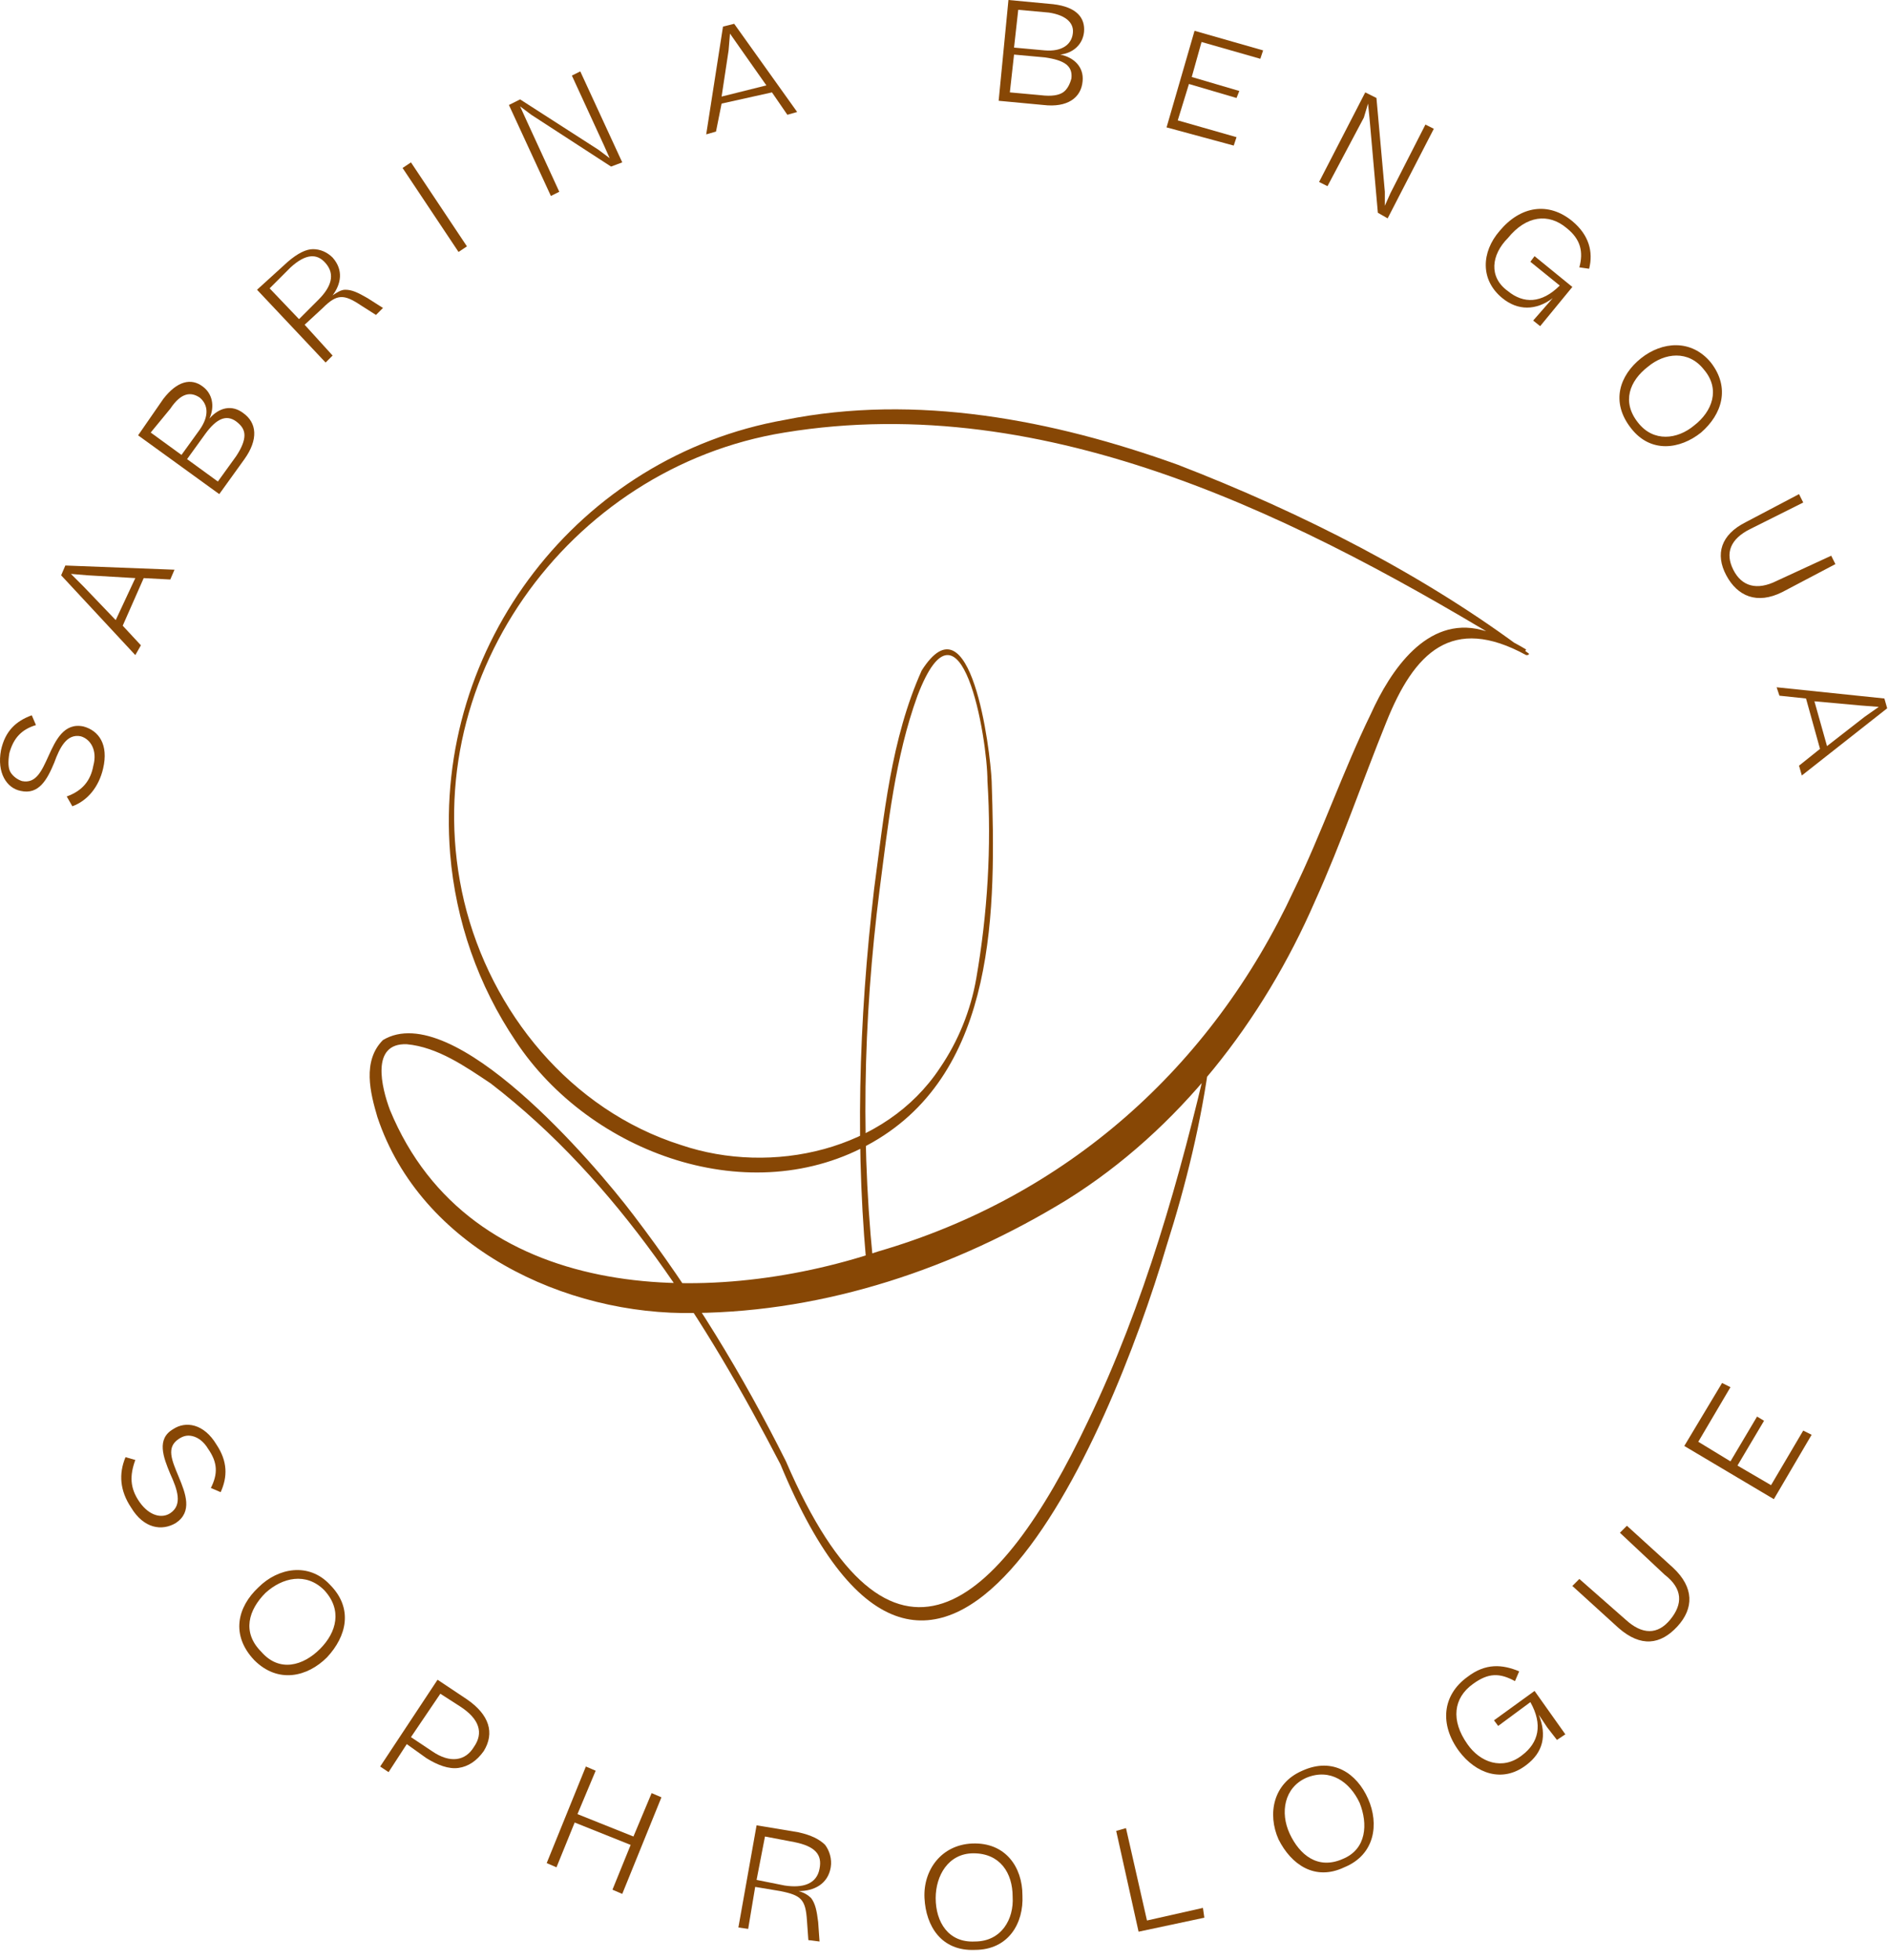 <?xml version="1.0" encoding="UTF-8" standalone="no"?>
<!DOCTYPE svg PUBLIC "-//W3C//DTD SVG 1.1//EN" "http://www.w3.org/Graphics/SVG/1.1/DTD/svg11.dtd">
<svg width="100%" height="100%" viewBox="0 0 135 140" version="1.1" xmlns="http://www.w3.org/2000/svg" xmlns:xlink="http://www.w3.org/1999/xlink" xml:space="preserve" xmlns:serif="http://www.serif.com/" style="fill-rule:evenodd;clip-rule:evenodd;stroke-linejoin:round;stroke-miterlimit:2;">
    <g transform="matrix(1,0,0,1,-33.13,-22.6)">
        <g>
            <g>
                <path d="M37.9,79.5C39,79.1 39.6,78.4 39.8,77.3C40.1,76.2 39.6,75.4 38.9,75.2C37.9,75 37.4,76 37,77.1C36.5,78.3 35.9,79.4 34.6,79.1C33.6,78.9 32.9,77.8 33.2,76.2C33.5,74.8 34.3,74.1 35.4,73.7L35.7,74.4C34.7,74.7 34.1,75.3 33.8,76.4C33.7,77 33.7,77.5 33.9,77.8C34.1,78.1 34.4,78.3 34.7,78.4C35.7,78.6 36.1,77.7 36.6,76.6C37.1,75.5 37.7,74.2 39.1,74.5C40.2,74.8 40.9,75.8 40.5,77.5C40.2,78.8 39.4,79.8 38.3,80.2L37.9,79.5Z" style="fill:rgb(135,71,5);fill-rule:nonzero;"/>
                <path d="M42.8,69.4L37.5,63.7L37.8,63L45.6,63.3L45.3,64L43.4,63.9L41.9,67.3L43.2,68.7L42.8,69.4ZM39.1,64.5L41.4,66.9L42.8,63.9L39.4,63.7L38.2,63.6L39.1,64.5Z" style="fill:rgb(135,71,5);fill-rule:nonzero;"/>
                <path d="M48.8,57.9L43,53.7L44.8,51.1C45.8,49.8 46.8,49.6 47.6,50.2C48.3,50.7 48.5,51.6 48.1,52.5C48.8,51.7 49.7,51.5 50.5,52.1C51.5,52.8 51.6,54 50.6,55.4L48.8,57.9ZM43.9,53.5L46.1,55.1L47.4,53.3C48.1,52.3 48,51.5 47.4,51C46.8,50.6 46.1,50.6 45.3,51.8L43.9,53.5ZM46.5,55.4L48.7,57L50,55.2C50.4,54.6 50.6,54.1 50.6,53.7C50.6,53.3 50.4,53 50,52.7C49.3,52.2 48.6,52.5 47.8,53.6L46.5,55.4Z" style="fill:rgb(135,71,5);fill-rule:nonzero;"/>
                <path d="M54.9,45.8L56.9,48L56.4,48.5L51.5,43.3L53.7,41.3C54.4,40.7 55,40.4 55.5,40.4C56,40.4 56.5,40.6 56.9,41C57.7,41.9 57.5,42.9 56.9,43.7C57.2,43.5 57.5,43.3 57.8,43.3C58.3,43.3 58.7,43.5 59.4,43.9L60.5,44.6L60,45.1L58.9,44.4C57.7,43.6 57.2,43.6 56.2,44.6L54.9,45.8ZM52.4,43.2L54.5,45.4L55.9,44C56.8,43.1 57.1,42.2 56.4,41.4C55.8,40.7 55,40.7 53.9,41.7L52.4,43.2Z" style="fill:rgb(135,71,5);fill-rule:nonzero;"/>
                <path d="M65.9,40.6L61.9,34.6L62.5,34.2L66.5,40.2L65.9,40.6Z" style="fill:rgb(135,71,5);fill-rule:nonzero;"/>
                <path d="M70.8,31.3L73.1,36.3L72.5,36.6L69.5,30.1L70.3,29.7L75.9,33.3L76.7,33.9L76.3,33L74,28L74.6,27.7L77.6,34.2L76.8,34.5L71.1,30.8L70.3,30.2L70.8,31.3Z" style="fill:rgb(135,71,5);fill-rule:nonzero;"/>
                <path d="M83.6,32.2L84.8,24.5L85.6,24.3L90.1,30.6L89.4,30.8L88.3,29.2L84.7,30L84.3,32L83.6,32.2ZM85.2,26.2L84.7,29.5L87.9,28.7L86,26L85.3,25L85.2,26.2Z" style="fill:rgb(135,71,5);fill-rule:nonzero;"/>
                <path d="M104.5,29.8L105.2,22.6L108.4,22.9C110.1,23.1 110.7,23.9 110.6,24.9C110.5,25.8 109.8,26.4 108.9,26.5C109.9,26.7 110.6,27.4 110.5,28.4C110.4,29.6 109.4,30.3 107.7,30.1L104.5,29.8ZM105.6,26.5L105.3,29.2L107.5,29.4C108.3,29.5 108.8,29.4 109.1,29.2C109.4,29 109.6,28.6 109.7,28.2C109.8,27.3 109.2,26.9 107.8,26.7L105.6,26.5ZM105.9,23.3L105.6,26L107.8,26.2C109,26.3 109.7,25.8 109.8,25C109.9,24.3 109.4,23.7 108.1,23.5L105.9,23.3Z" style="fill:rgb(135,71,5);fill-rule:nonzero;"/>
                <path d="M116.5,31.7L118.5,24.8L123.4,26.2L123.2,26.8L119,25.6L118.3,28.1L121.7,29.1L121.5,29.6L118.1,28.6L117.3,31.2L121.5,32.4L121.3,33L116.5,31.7Z" style="fill:rgb(135,71,5);fill-rule:nonzero;"/>
                <path d="M130.6,31L128,35.9L127.4,35.6L130.7,29.2L131.5,29.6L132.1,36.3L132.1,37.3L132.5,36.4L135,31.5L135.6,31.8L132.3,38.2L131.6,37.8L131,31L130.9,30L130.6,31Z" style="fill:rgb(135,71,5);fill-rule:nonzero;"/>
                <path d="M140.9,43.4C142,44.3 143.3,44.3 144.6,43L142.5,41.3L142.8,40.9L145.5,43.1L143.2,45.9L142.7,45.5L144.1,43.9C142.9,44.8 141.6,44.8 140.5,43.9C138.9,42.6 139,40.6 140.3,39.1C141.8,37.3 143.8,37 145.5,38.4C146.7,39.4 147,40.6 146.7,41.8L146,41.7C146.3,40.6 146.1,39.7 145.1,38.9C143.8,37.8 142.2,38 140.9,39.6C139.7,40.8 139.5,42.4 140.9,43.4Z" style="fill:rgb(135,71,5);fill-rule:nonzero;"/>
                <path d="M150.4,48.2C151.9,47 154,46.8 155.4,48.5C156.8,50.3 156.2,52.2 154.7,53.5C153.2,54.7 151.1,55 149.7,53.2C148.2,51.3 148.9,49.4 150.4,48.2ZM154.2,53C155.5,52 156.1,50.4 154.9,49C153.8,47.6 152.1,47.8 150.9,48.8C149.6,49.8 149,51.3 150.2,52.8C151.3,54.2 153,54 154.2,53Z" style="fill:rgb(135,71,5);fill-rule:nonzero;"/>
                <path d="M164,62.3L164.3,62.9L160.5,64.9C158.7,65.8 157.3,65.2 156.5,63.7C155.7,62.2 156.1,60.8 157.9,59.9L161.7,57.9L162,58.5L158.2,60.4C156.8,61.1 156.4,62.1 157,63.3C157.6,64.5 158.7,64.8 160.1,64.1L164,62.3Z" style="fill:rgb(135,71,5);fill-rule:nonzero;"/>
                <path d="M160.1,71.7L167.8,72.5L168,73.2L161.9,78L161.7,77.3L163.2,76.1L162.2,72.5L160.3,72.3L160.1,71.7ZM166.1,73L162.8,72.7L163.7,75.9L166.4,73.8L167.4,73.1L166.1,73Z" style="fill:rgb(135,71,5);fill-rule:nonzero;"/>
            </g>
            <g>
                <path d="M42.8,126.9C42.4,128 42.4,128.9 43.1,129.9C43.8,130.9 44.7,131.1 45.3,130.7C46.2,130.1 45.8,129 45.3,127.9C44.8,126.7 44.3,125.4 45.5,124.7C46.4,124.1 47.7,124.3 48.6,125.8C49.4,127 49.4,128.1 48.9,129.2L48.2,128.9C48.7,127.9 48.7,127.1 48,126.1C47.7,125.6 47.3,125.3 46.9,125.2C46.5,125.1 46.2,125.2 45.9,125.4C45,126 45.4,126.9 45.9,128.1C46.4,129.3 46.9,130.6 45.7,131.4C44.7,132 43.4,131.8 42.5,130.3C41.7,129.1 41.6,127.9 42.1,126.7L42.8,126.9Z" style="fill:rgb(135,71,5);fill-rule:nonzero;"/>
                <path d="M51.6,136C53,134.6 55.2,134.2 56.7,135.8C58.4,137.5 57.9,139.5 56.5,141C55.1,142.4 53,142.9 51.3,141.2C49.6,139.4 50.1,137.4 51.6,136ZM56,140.4C57.2,139.2 57.6,137.6 56.3,136.2C55,134.9 53.3,135.3 52.1,136.4C50.9,137.6 50.4,139.2 51.8,140.6C53.1,142.1 54.8,141.6 56,140.4Z" style="fill:rgb(135,71,5);fill-rule:nonzero;"/>
                <path d="M62.2,147.2L60.9,149.2L60.3,148.8L64.4,142.6L66.5,144C68.1,145.1 68.5,146.4 67.7,147.7C67.2,148.4 66.6,148.8 65.9,148.9C65.2,149 64.4,148.7 63.6,148.2L62.2,147.2ZM64.6,143.6L62.5,146.7L64,147.7C65.3,148.6 66.4,148.4 67,147.4C67.7,146.4 67.4,145.4 66,144.5L64.6,143.6Z" style="fill:rgb(135,71,5);fill-rule:nonzero;"/>
                <path d="M72.2,155.7L75,148.8L75.7,149.1L74.4,152.2L78.4,153.8L79.7,150.7L80.4,151L77.6,157.9L76.9,157.6L78.2,154.4L74.2,152.8L72.9,156L72.2,155.7Z" style="fill:rgb(135,71,5);fill-rule:nonzero;"/>
                <path d="M87.1,157.4L86.6,160.4L85.9,160.3L87.2,153L90.2,153.5C91.1,153.7 91.7,154 92.1,154.4C92.4,154.8 92.6,155.4 92.5,156C92.3,157.2 91.3,157.7 90.2,157.7C90.6,157.8 90.9,158 91.1,158.2C91.4,158.6 91.5,159.1 91.6,159.9L91.7,161.3L90.9,161.2L90.8,159.8C90.7,158.3 90.4,158 88.9,157.7L87.1,157.4ZM87.8,153.8L87.2,156.9L89.2,157.3C90.5,157.5 91.5,157.2 91.7,156.1C91.9,155.1 91.4,154.5 89.9,154.2L87.8,153.8Z" style="fill:rgb(135,71,5);fill-rule:nonzero;"/>
                <path d="M99.2,158.2C99.1,156.2 100.4,154.4 102.6,154.3C105,154.2 106.2,156 106.2,158C106.3,160 105.2,161.9 102.8,161.9C100.4,162 99.3,160.2 99.2,158.2ZM105.5,158.1C105.5,156.4 104.6,155 102.7,155C100.9,155 100,156.6 100,158.2C100,159.9 100.9,161.4 102.8,161.3C104.7,161.3 105.6,159.7 105.5,158.1Z" style="fill:rgb(135,71,5);fill-rule:nonzero;"/>
                <path d="M114.5,160.6L112.9,153.4L113.6,153.2L115.1,159.8L119.1,158.9L119.2,159.6L114.5,160.6Z" style="fill:rgb(135,71,5);fill-rule:nonzero;"/>
                <path d="M124.5,154C123.7,152.2 124.1,150 126.2,149.1C128.4,148.1 130.1,149.3 130.9,151.1C131.7,152.9 131.4,155.1 129.2,156C127.1,157 125.4,155.8 124.5,154ZM130.3,151.4C129.6,149.9 128.2,148.9 126.5,149.6C124.9,150.3 124.6,152.1 125.3,153.6C126,155.1 127.3,156.2 129.1,155.4C130.8,154.7 130.9,152.9 130.3,151.4Z" style="fill:rgb(135,71,5);fill-rule:nonzero;"/>
                <path d="M141.9,148C143.1,147.1 143.4,145.8 142.5,144.2L140.2,145.9L139.9,145.5L142.8,143.4L145,146.5L144.4,146.9L143.7,146L143.1,145.1C143.7,146.6 143.4,147.8 142.2,148.7C140.5,150 138.6,149.3 137.4,147.7C136,145.8 136.2,143.7 138,142.4C139.3,141.4 140.5,141.5 141.7,142L141.4,142.7C140.3,142.1 139.5,142.1 138.4,142.9C137,143.9 136.8,145.5 138,147.2C138.9,148.5 140.5,149.1 141.9,148Z" style="fill:rgb(135,71,5);fill-rule:nonzero;"/>
                <path d="M148.9,132.1L149.4,131.6L152.7,134.6C154.2,136 154.2,137.5 153,138.8C151.8,140.1 150.4,140.3 148.8,138.9L145.5,135.9L146,135.4L149.3,138.3C150.5,139.4 151.6,139.4 152.5,138.3C153.4,137.2 153.4,136.1 152.1,135.1L148.9,132.1Z" style="fill:rgb(135,71,5);fill-rule:nonzero;"/>
                <path d="M159.9,129.7L153.5,125.9L156.2,121.4L156.8,121.7L154.5,125.6L156.8,127L158.7,123.8L159.2,124.1L157.3,127.3L159.7,128.7L162,124.8L162.6,125.1L159.9,129.7Z" style="fill:rgb(135,71,5);fill-rule:nonzero;"/>
            </g>
            <path d="M95.2,114.4C94.2,105 94.5,95.5 95.6,86.1C96.3,80.9 96.8,75.4 99,70.5C102.5,65 103.9,76.1 104,78.4C104.3,87.5 104.4,99.1 95.5,104.2C86.8,109.2 75.3,105 70,97C67.3,93 65.7,88.4 65.3,83.6C64.1,68.7 74.5,55.2 89.2,52.6C98.6,50.7 108.4,52.6 117.3,55.8C126.1,59.2 135,63.7 142.4,69.3C142.4,69.4 142.3,69.4 142.2,69.4C136.9,66.5 134.2,69.2 132.2,74.2C130.5,78.4 129,82.8 127.1,87C123.4,95.5 117.4,103.3 109.4,108.3C101.4,113.2 92.2,116.3 82.8,116.4C73.5,116.6 63.2,111.7 60.1,102.4C59.6,100.7 59,98.4 60.5,96.9C65.5,93.9 75.6,105.7 78.4,109.4C82.6,114.9 86.2,120.8 89.3,127C96.8,144.4 104.5,137.6 110.9,124.1C114.9,115.8 117.5,106.6 119.5,97.9C119.6,97.9 119.7,98 119.6,98.1C119,102.7 117.9,107.2 116.5,111.6C112.4,125.5 100.1,154.2 88.9,127.2C83.6,117 77.3,107 68.2,100C66.4,98.8 64.4,97.4 62.2,97.2C59.6,97.1 60.4,100.3 61,101.9C66.7,115.7 83.6,116.1 95.9,112C109.3,108.1 119.7,98.9 125.6,86.2C127.6,82.1 129.1,77.7 131.1,73.6C132.5,70.5 135.1,66.6 139,67.6C140.2,67.9 141.2,68.4 142.2,69L142,69.3C126.3,59.7 108.1,50.4 89.2,53.5C73.7,56 62.6,71.4 66.3,87C68.2,94.9 73.9,101.9 81.8,104.4C88.3,106.6 96.4,104.8 100.3,98.9C101.6,97 102.5,94.8 102.9,92.5C103.7,87.9 104,83.1 103.7,78.4C103.7,75.3 101.8,64.2 98.7,72.3C97.1,76.7 96.6,81.5 96,86.1C94.8,95.5 94.6,105 95.7,114.3C95.6,114.5 95.2,114.6 95.2,114.4Z" style="fill:rgb(135,71,5);fill-rule:nonzero;"/>
        </g>
    </g>
</svg>
